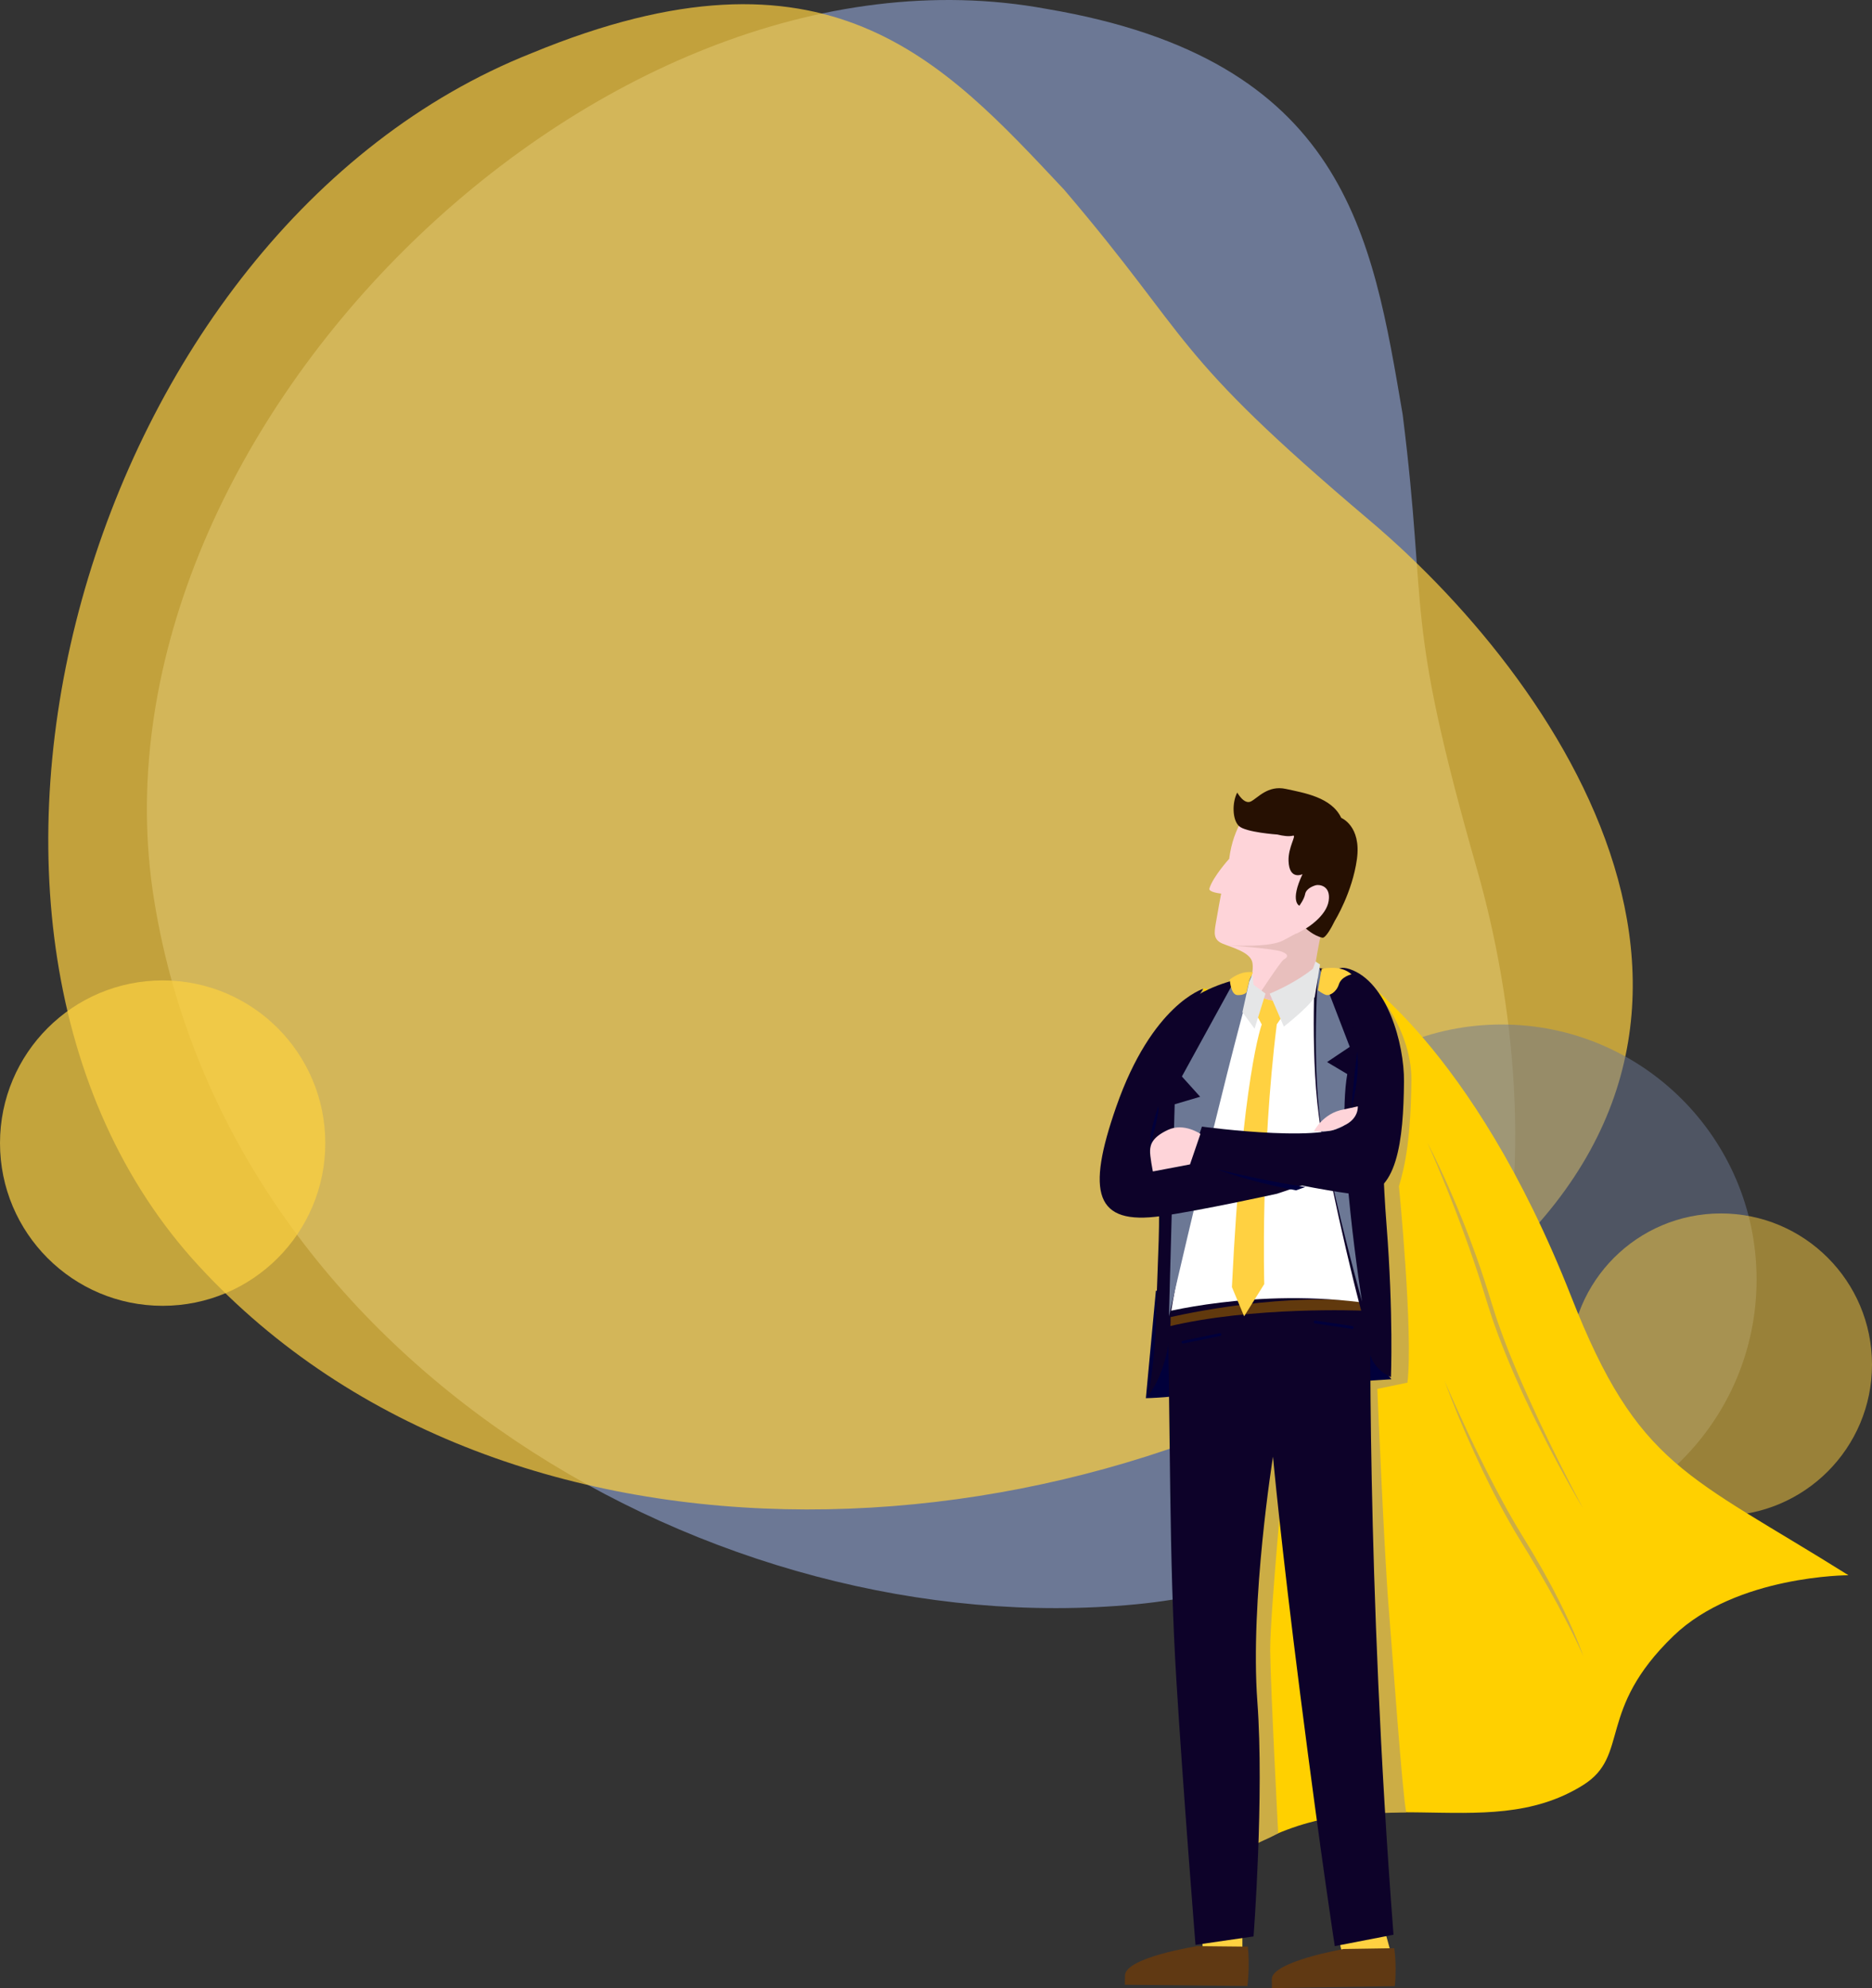 <?xml version="1.0" encoding="UTF-8"?>
<svg width="892px" height="947px" viewBox="0 0 892 947" version="1.1" xmlns="http://www.w3.org/2000/svg" xmlns:xlink="http://www.w3.org/1999/xlink">
    <rect x="0" y="0" width="892" height="947" fill="#333333" stroke="none"/>
    <title>Group 19</title>
    <g id="Casino" stroke="none" stroke-width="1" fill="none" fill-rule="evenodd">
        <g id="Casino-LP---Desktop-WILDSULTAN" transform="translate(-843, -4356)" fill-rule="nonzero">
            <g id="Group-19" transform="translate(843, 4356)">
                <g id="le-concierge">
                    <path d="M498.655,4.235 C641.492,28.337 653.763,112.14 668.356,197.38 C680.628,295.003 668.578,290.801 703.844,414.295 C739.111,537.788 740.88,745.195 540.998,764.211 C341.115,783.227 109.172,649.231 73.463,428.889 C37.754,208.546 285.064,-35.234 498.655,4.235 Z" id="Tracé_2059" fill="#6C7895"></path>
                    <path d="M253.389,25.297 C394.206,-32.81 449.141,28.721 507.059,90.363 C569.289,163.272 556.246,166.365 652.629,247.891 C749.013,329.417 859.324,497.44 689.989,621.718 C520.655,745.995 242.336,763.118 94.666,602.938 C-53.005,442.758 41.058,109.363 253.389,25.297 Z" id="Tracé_2060-2" fill="#FFD141" opacity="0.7"></path>
                    <circle id="Ellipse_86" fill="#FCD141" opacity="0.719" cx="77.5" cy="544.5" r="77.5"></circle>
                    <circle id="Ellipse_77" fill="#6C7895" opacity="0.5" cx="715.5" cy="609.5" r="121.5"></circle>
                    <circle id="Ellipse_78" fill="#FFD141" opacity="0.5" cx="820" cy="650" r="72"></circle>
                </g>
                <g id="Group" transform="translate(523.929, 375)">
                    <g id="Path" transform="translate(179, 286) scale(-1, 1) translate(-179, -286) ">
                        <g transform="translate(0.929, 87)">
                            <path d="M237.511,0.088 C237.511,0.088 179.654,35.103 132.271,155.742 C100.441,236.792 77.019,240.214 0.223,288.334 C0.223,288.334 53.605,288.334 83.574,317.21 C120.508,352.797 104.169,374.206 126.652,388.287 C174.266,418.098 230.855,382.359 289.962,420.862 C289.962,420.862 287.624,329.241 313.56,228.367 C331.891,157.074 296.355,60.663 307.783,8.692 C307.783,8.696 242.645,25.55 237.511,0.088 Z" fill="#FFD000"></path>
                            <path d="M230.169,4.224 C230.169,4.224 208.167,25.679 208.482,52.74 C208.792,79.801 211.292,92.754 214.412,103.057 C214.412,103.057 207.542,172.546 210.352,196.589 L224.711,199.574 C224.711,199.574 221.421,277.888 219.319,303.553 C217.217,329.218 212.843,391.94 210.938,401.249 C210.938,401.249 229.042,401.447 244.35,403.409 L268.104,225.567 C268.104,225.567 275.926,306.842 275.76,324.281 C275.594,341.719 271.954,411.249 271.954,411.249 C271.954,411.249 289.281,420.857 294.275,417.568 C299.27,414.28 294.175,15.302 294.175,15.302 L230.169,4.224 Z" fill="#CCAD45"></path>
                            <path d="M200.83,82.371 C198.99,85.854 197.256,89.4 195.569,92.965 C193.878,96.531 192.204,100.11 190.622,103.735 C187.45,110.975 184.421,118.29 181.559,125.678 C178.745,133.085 176.018,140.538 173.588,148.101 C172.334,151.864 171.207,155.692 170.001,159.455 L168.209,165.093 C167.615,166.972 166.907,168.815 166.265,170.68 C160.999,185.567 154.501,199.952 147.902,214.263 C144.551,221.393 141.081,228.469 137.555,235.507 C134.032,242.554 130.401,249.537 126.7,256.488 C134.714,242.969 142.156,229.077 149.143,214.926 C152.635,207.851 156.022,200.712 159.168,193.448 C159.985,191.647 160.724,189.809 161.497,187.99 C162.253,186.161 163.048,184.346 163.778,182.504 C165.216,178.81 166.732,175.148 168.039,171.389 C168.703,169.515 169.424,167.668 170.036,165.775 L171.88,160.095 C173.108,156.314 174.178,152.518 175.424,148.759 C177.836,141.228 180.423,133.753 183.128,126.332 C185.807,118.898 188.621,111.51 191.597,104.195 C194.555,96.867 197.605,89.58 200.83,82.371 Z" fill="#CCAD45"></path>
                            <path d="M192.702,195.705 C190.255,201.352 187.764,206.976 185.182,212.554 L181.306,220.914 C179.986,223.687 178.688,226.469 177.329,229.219 C174.663,234.747 171.845,240.191 169.057,245.645 C166.19,251.052 163.306,256.451 160.247,261.734 C159.478,263.051 158.74,264.392 157.949,265.691 L155.576,269.597 L150.808,277.445 C147.666,282.715 144.647,288.063 141.745,293.475 C136.008,304.341 130.659,315.474 126.438,327.086 C128.946,321.466 131.664,315.962 134.487,310.522 C137.301,305.078 140.207,299.693 143.2,294.359 C146.189,289.025 149.301,283.77 152.434,278.528 C154.025,275.916 155.646,273.355 157.223,270.711 L159.596,266.764 C160.387,265.446 161.126,264.101 161.89,262.77 C167.982,252.098 173.466,241.071 178.557,229.855 C183.683,218.671 188.437,207.285 192.702,195.705 Z" fill="#CCAD45"></path>
                            <path d="M212.852,213.397 C211.047,225.042 209.163,236.672 207.201,248.289 C206.227,254.097 205.169,259.887 204.129,265.681 C203.076,271.471 201.988,277.257 200.8,283.014 C199.642,288.781 198.313,294.502 196.897,300.195 C195.473,305.911 194.219,311.678 193.109,317.468 C191.977,323.258 191.112,329.099 190.36,334.953 C189.971,337.878 189.674,340.817 189.407,343.755 C189.15,346.694 188.922,349.637 188.822,352.59 C189.088,349.651 189.425,346.726 189.788,343.801 C190.176,340.881 190.574,337.965 191.015,335.054 C191.881,329.232 192.96,323.451 194.087,317.68 C195.241,311.918 196.535,306.188 197.998,300.504 C199.406,294.783 200.703,289.03 201.84,283.245 C204.173,271.692 206.148,260.067 207.949,248.418 C209.767,236.773 211.401,225.097 212.852,213.397 Z" fill="#FFD000"></path>
                        </g>
                        <polygon fill="#FFD141" points="289.929 554.921 289.929 539 308.929 544.194 308.929 557"></polygon>
                        <polygon fill="#FFD141" points="244.929 544.555 242.064 557 218.929 556.04 222.782 542"></polygon>
                        <path d="M218.929,281.976 C218.929,281.976 246.668,283.983 261.432,283.983 C283.782,283.983 299.503,285.237 310.13,287.992 C320.756,290.747 335.929,291 335.929,291 L331.157,239.859 L227.603,228 C227.603,228 231.796,267.436 218.929,281.976 Z" fill="#01003B"></path>
                        <path d="M311.385,552 C311.385,552 345.809,557.317 345.89,566.039 L345.929,570.402 L287.524,571 C287.524,571 286.308,561.502 287.352,552.246 L311.385,552 Z" fill="#603913"></path>
                        <path d="M228.863,239.617 C228.863,239.617 231.047,376.808 217.929,546.57 L245.909,552 C245.909,552 252.211,511.6 262.314,432.559 C271.687,359.233 275.357,318.86 275.357,318.86 C275.357,318.86 286.374,387.387 282.801,435.594 C279.483,480.346 284.62,547.381 284.62,547.381 L312.275,551.406 C312.275,551.406 318.093,479.103 321.376,425.623 C325.063,365.556 324,309.792 325.929,234.127 C325.929,234.131 261.334,210.311 228.863,239.617 Z" fill="#0D0229"></path>
                        <path d="M325.929,252.786 C325.929,252.786 276.622,240.786 234.4,244.834 L232.929,249.311 C232.929,249.311 285.104,247.101 325.815,257 L325.929,252.786 Z" fill="#61390D"></path>
                        <path d="M241.667,553.37 C241.667,553.37 276.054,559.374 275.929,567.793 L275.868,572 L217.303,571.097 C217.303,571.097 216.304,561.903 217.57,553 L241.667,553.37 Z" fill="#603913"></path>
                        <path d="M237.324,257.953 C237.121,257.864 236.969,257.662 236.935,257.403 C236.888,257.027 237.129,256.68 237.468,256.628 L255.224,254.006 C255.563,253.955 255.877,254.218 255.923,254.598 C255.97,254.974 255.728,255.322 255.39,255.374 L237.633,257.995 C237.528,258.009 237.422,257.991 237.324,257.953 Z" fill="#01003B"></path>
                        <path d="M318.207,264.992 C318.199,264.992 318.19,264.987 318.182,264.987 L300.437,261.332 C300.095,261.264 299.873,260.914 299.941,260.549 C300.005,260.185 300.326,259.921 300.676,260.021 L318.421,263.677 C318.763,263.745 318.985,264.095 318.917,264.459 C318.848,264.815 318.536,265.047 318.207,264.992 Z" fill="#01003B"></path>
                        <path d="M250.383,89 C250.383,89 278.425,91.706 290.686,96.951 L330.929,251 C330.929,251 283.679,237.951 228.929,245.939 C228.933,245.935 249.241,130.253 250.383,89 Z" fill="#FFFFFF"></path>
                        <path d="M255.299,86 C255.299,86 257.86,131.573 252.651,162.135 C247.442,192.696 233.265,253.221 229.467,261.932 C229.467,261.932 232.616,274.644 219.148,281 C219.148,281 217.929,250.82 221.239,208.66 C224.697,164.655 222.18,136.526 225.638,116.29 C227.711,104.176 224.828,88.065 255.299,86 Z" fill="#0D0229"></path>
                        <path d="M284.929,90 C284.929,90 312.888,183.118 324.164,251.248 C324.164,251.248 322.996,274.013 334.929,290 C334.929,290 331.717,275.509 331.12,254.046 C330.148,219.044 329.001,209.661 330.026,187.563 C330.849,169.869 330.117,157.145 328.108,138.931 C326.099,120.717 321.226,104.026 308.251,97.326 C296.993,91.519 284.929,90 284.929,90 Z" fill="#0D0229"></path>
                        <path d="M294.124,92.904 L318.764,137.766 L310.065,147.418 L322.198,151.007 L324.929,252 C324.929,252 299.142,139.553 284.929,90.128 C284.925,90.128 288.451,89.094 294.124,92.904 Z" fill="#6C7895"></path>
                        <path d="M253.637,85 C253.637,85 257.672,134.243 251.482,167.454 C245.287,200.666 232.929,245 232.929,245 C232.929,245 245.379,167.473 239.963,136.623 L249.589,130.892 L238.778,123.654 L253.637,85 Z" fill="#6C7895"></path>
                        <path d="M280.707,112.979 C280.707,112.979 290.045,137.704 294.929,238.077 L289.111,252 L279.514,236.639 C279.514,236.639 281.297,175.001 273.55,112.933 L269.657,107.227 C268.864,106.062 268.705,104.55 269.247,103.232 L270.617,99.898 C271.106,98.709 272.238,97.956 273.471,98.002 L278.73,98.192 C279.668,98.224 280.562,98.636 281.218,99.343 L283.434,101.706 C284.711,103.065 284.966,105.151 284.063,106.811 L280.707,112.979 Z" fill="#FFD141"></path>
                        <path d="M237.274,113.247 C237.274,113.247 237.182,146.59 239.761,158.639 C242.341,170.693 309.218,161.64 309.218,161.64 L314.929,178.641 C314.929,178.641 254.078,192.174 235.544,193.915 C215.975,195.753 213.19,167.59 212.932,140.22 C212.761,122.113 221.021,92.629 238.71,86.656 C255.322,81.047 237.274,113.247 237.274,113.247 Z" fill="#0D0229"></path>
                        <path d="M308.608,96 C308.608,96 333.001,103.352 350.067,152.237 C364.392,193.272 360.214,208.72 328.616,204.258 C309.323,201.535 273.485,193.628 273.485,193.628 L252.929,186.753 L259.405,167.768 C259.405,167.768 298.295,175.508 314.405,178.495 C330.515,181.482 328.989,181.963 329.502,173.044 C330.015,164.129 322.153,117.051 308.608,96 Z" fill="#0D0229"></path>
                        <path d="M309.929,165.118 C309.929,165.118 317.775,159.66 325.365,163.186 C332.955,166.712 333.759,170.237 333.917,172.926 C334.078,175.615 332.587,183 332.587,183 L314.899,179.644 L309.929,165.118 Z" fill="#FED4D9"></path>
                        <path d="M255.929,164 C255.929,164 251.655,155.146 241.504,153.438 L234.94,152 C234.94,152 234.348,158 241.783,161.25 C247.554,163.77 246.144,163.77 255.929,164 Z" fill="#FED4D9"></path>
                        <path d="M259.929,190.396 C259.929,190.396 276.753,188.067 301.929,182 C301.929,182 287.465,187.722 264.359,192 L259.929,190.396 Z" fill="#01003B"></path>
                        <path d="M329.987,152 C329.987,152 334.349,163.917 333.896,171 C333.896,171 329.367,155.375 329.987,152 Z" fill="#01003B"></path>
                        <path d="M237.929,153 C237.929,153 233.714,137.539 235.276,126 C235.276,126 237.506,144.305 237.929,153 Z" fill="#01003B"></path>
                        <g transform="translate(234.929, 0)">
                            <path d="M51.38,10.551 C51.38,10.551 59.298,18.135 61.289,34.062 C61.289,34.062 69.047,42.634 70.719,48.211 C71.268,50.041 65.125,50.649 65.125,50.649 C65.125,50.649 67.073,60.985 67.731,65.102 C68.389,69.22 68.97,72.593 64.502,74.465 C60.034,76.336 51.194,78.503 50.245,83.495 C49.297,88.487 52.553,96.816 52.553,96.816 C52.553,96.816 44.704,101.42 39.786,101.63 C35.318,101.822 31.387,101.715 22.75,100.231 C22.75,100.231 22.153,70.338 13.672,59.792 C5.191,49.245 -0.732,32.364 7.654,21.972 C16.04,11.58 41.054,-1.839 51.38,10.551 Z" fill="#FED4D9"></path>
                            <path d="M23.569,66.52 C23.569,66.52 28.971,69.87 29.664,69.781 C29.664,69.781 33.128,71.611 34.712,72.5 C36.708,73.618 41.028,76.163 61.601,75.326 C61.601,75.326 40.184,76.767 36.193,78.32 C32.201,79.873 33.92,81.291 35.297,82.049 C36.673,82.812 47.583,99.45 47.583,99.45 C47.583,99.45 37.903,104.592 22.75,100.231 C22.75,100.231 18.629,72.041 16.516,65.944 C14.399,59.848 23.569,66.52 23.569,66.52 Z" fill="#E8BFBD"></path>
                            <path d="M57.458,2.522 C57.458,2.522 54.246,8.366 50.981,6.77 C47.717,5.175 42.938,-1.114 34.266,0.791 C25.595,2.695 12.559,4.726 7.901,14.589 C7.901,14.589 -1.749,18.379 0.437,34.245 C2.624,50.111 10.94,63.549 10.94,63.549 L10.94,63.549 C12.702,67.17 15.46,71.99 16.923,71.657 C21.135,70.693 24.733,67.273 24.733,67.273 C24.733,67.273 15.023,61.565 13.893,54.14 C12.763,46.714 18.525,46.284 19.923,46.644 C21.322,47.004 24.616,48.282 25.097,50.846 C25.577,53.41 27.859,56.413 27.859,56.413 C27.859,56.413 32.556,54.547 26.361,41.394 C26.361,41.394 32.686,44.51 33.015,35.096 C33.244,28.541 29.019,22.585 30.881,23.053 C32.915,23.563 35.552,23.193 38.349,22.515 L38.349,22.515 C38.349,22.515 53.306,21.5 56.597,18.505 C59.887,15.511 59.934,7.14 57.458,2.522 Z" fill="#261002"></path>
                        </g>
                        <path d="M256.331,86.416 C256.331,86.416 263.444,92.613 276.929,98.319 L270.189,114 C270.189,114 258.834,105.211 255.454,99.963 L252.929,84.416 L255.086,83 L256.331,86.416 Z" fill="#E5E6E7"></path>
                        <polygon fill="#E5E6E7" points="284.682 94.011 278.929 98.28 284.124 115 289.929 107.126 286.72 92.725 285.085 89"></polygon>
                        <path d="M237.929,89.11 C237.929,89.11 242.754,90.102 243.956,93.883 C245.162,97.663 248.468,99.451 250.14,98.903 C251.812,98.352 253.929,96.714 253.929,96.714 L252.217,86.557 C252.222,86.557 243.299,84.223 237.929,89.11 Z" fill="#FFD141"></path>
                        <path d="M284.929,88.192 C284.929,88.192 289.628,86.795 295.929,91.537 C295.929,91.537 295.631,98.874 292.275,98.993 C288.92,99.112 287.956,97.631 287.956,97.631 L286.579,91.753 L284.929,88.192 Z" fill="#FFD141"></path>
                    </g>
                </g>
            </g>
        </g>
    </g>
</svg>